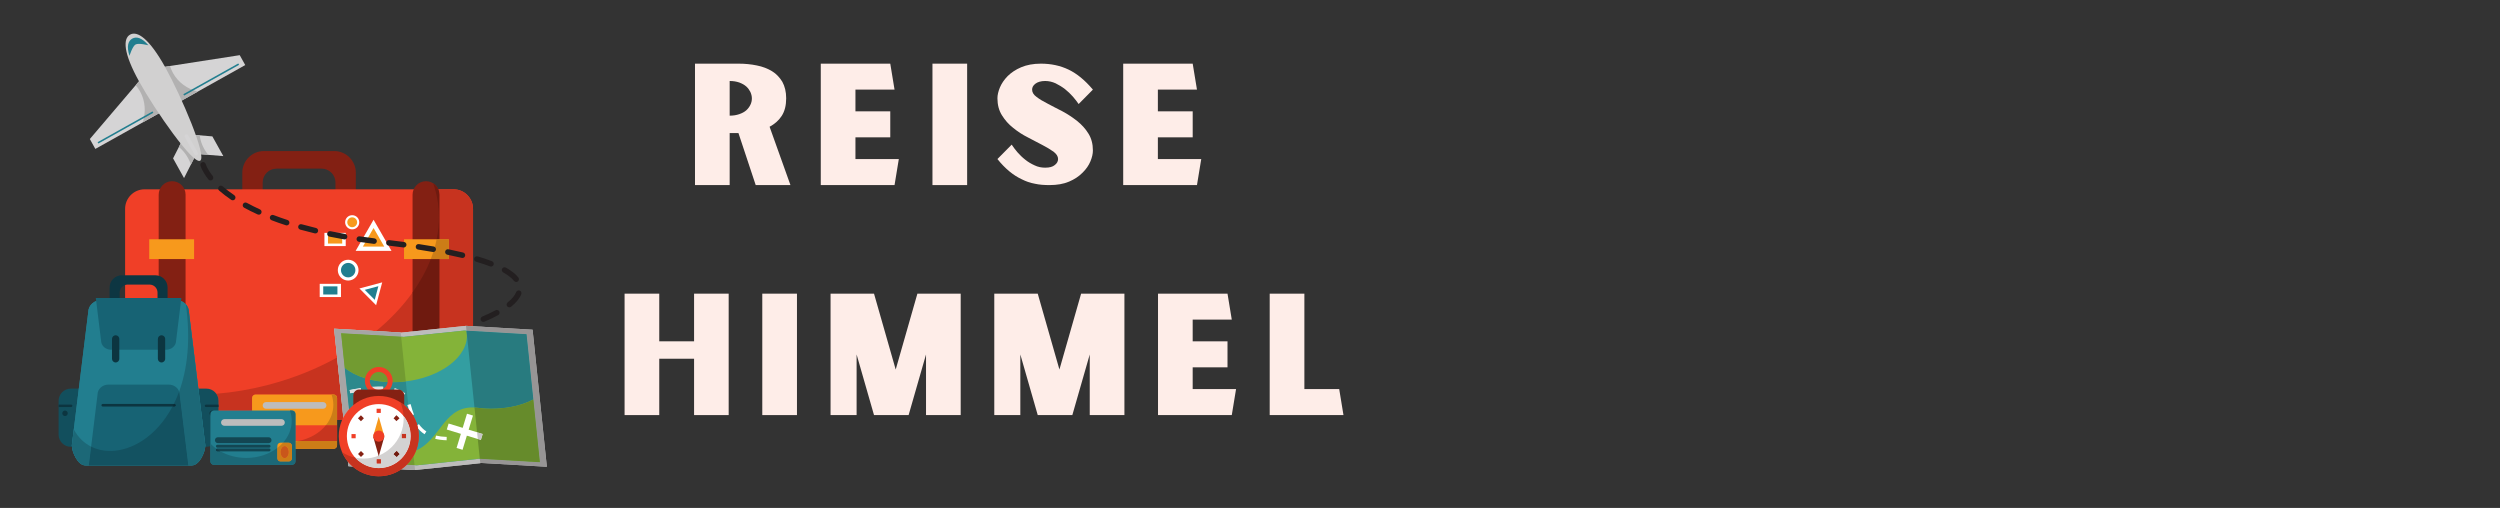 <svg xmlns="http://www.w3.org/2000/svg" xmlns:xlink="http://www.w3.org/1999/xlink" width="694" zoomAndPan="magnify" viewBox="0 0 520.5 105.75" height="141" preserveAspectRatio="xMidYMid meet" version="1.0"><rect x="0" y="0" width="520.5" height="105.75" fill="#333333" stroke="none"/><defs><g/><clipPath id="3d1cb9f746"><path d="M 69 67 L 113.906 67 L 113.906 98 L 69 98 Z M 69 67 " clip-rule="nonzero"/></clipPath><clipPath id="6d20d44a87"><path d="M 100 96 L 113.906 96 L 113.906 98 L 100 98 Z M 100 96 " clip-rule="nonzero"/></clipPath><clipPath id="abec2adfc5"><path d="M 97 67 L 113.906 67 L 113.906 98 L 97 98 Z M 97 67 " clip-rule="nonzero"/></clipPath><clipPath id="f62158a85f"><path d="M 12.148 80 L 20 80 L 20 94 L 12.148 94 Z M 12.148 80 " clip-rule="nonzero"/></clipPath><clipPath id="c30f2482be"><path d="M 12.148 84 L 16 84 L 16 85 L 12.148 85 Z M 12.148 84 " clip-rule="nonzero"/></clipPath><clipPath id="fd3a2734e5"><path d="M 12.148 85 L 15 85 L 15 87 L 12.148 87 Z M 12.148 85 " clip-rule="nonzero"/></clipPath><clipPath id="661117f506"><path d="M 70 82 L 88 82 L 88 99.168 L 70 99.168 Z M 70 82 " clip-rule="nonzero"/></clipPath><clipPath id="88d1c18f53"><path d="M 78 97 L 84 97 L 84 99.168 L 78 99.168 Z M 78 97 " clip-rule="nonzero"/></clipPath><clipPath id="2906446c4c"><path d="M 78 99 L 79 99 L 79 99.168 L 78 99.168 Z M 78 99 " clip-rule="nonzero"/></clipPath><clipPath id="5cb1ec7b2c"><path d="M 71 83 L 88 83 L 88 99.168 L 71 99.168 Z M 71 83 " clip-rule="nonzero"/></clipPath></defs><g fill="#feede8" fill-opacity="1"><g transform="translate(142.979, 38.534)"><g><path d="M 21.594 0 L 17.25 -12.141 C 18.281 -12.703 19.141 -13.422 19.766 -14.391 C 20.391 -15.359 20.703 -16.562 20.703 -18.078 C 20.703 -19.422 20.422 -20.562 19.906 -21.5 C 19.359 -22.391 18.672 -23.156 17.766 -23.703 C 16.875 -24.25 15.797 -24.672 14.594 -24.906 C 13.391 -25.156 12.109 -25.281 10.766 -25.281 L 1.719 -25.281 L 1.719 0 L 8.938 0 L 8.938 -10.828 L 10.766 -10.828 L 14.359 0 Z M 8.938 -14.453 L 8.938 -21.672 C 9.688 -21.672 10.344 -21.562 10.938 -21.359 C 11.516 -21.141 12 -20.875 12.391 -20.531 C 12.766 -20.188 13.047 -19.797 13.25 -19.391 C 13.453 -18.938 13.562 -18.484 13.562 -18.047 C 13.562 -17.562 13.453 -17.109 13.25 -16.703 C 13.047 -16.281 12.766 -15.906 12.391 -15.562 C 12 -15.219 11.516 -14.969 10.938 -14.766 C 10.344 -14.562 9.688 -14.453 8.938 -14.453 Z M 8.938 -14.453 "/></g></g></g><g fill="#feede8" fill-opacity="1"><g transform="translate(169.166, 38.534)"><g><path d="M 17.969 -5.422 L 8.938 -5.422 L 8.938 -9.938 L 16.188 -9.938 L 16.188 -15.359 L 8.938 -15.359 L 8.938 -19.875 L 17.078 -19.875 L 16.188 -25.281 L 1.719 -25.281 L 1.719 0 L 17.078 0 Z M 17.969 -5.422 "/></g></g></g><g fill="#feede8" fill-opacity="1"><g transform="translate(192.42, 38.534)"><g><path d="M 1.719 -25.281 L 1.719 0 L 8.938 0 L 8.938 -25.281 Z M 1.719 -25.281 "/></g></g></g><g fill="#feede8" fill-opacity="1"><g transform="translate(206.635, 38.534)"><g><path d="M 13.656 -5.422 C 13.656 -4.938 13.422 -4.516 12.969 -4.172 C 12.531 -3.797 11.875 -3.625 10.969 -3.625 C 10.219 -3.625 9.453 -3.766 8.766 -4.109 C 8.078 -4.422 7.422 -4.797 6.828 -5.281 C 6.203 -5.766 5.688 -6.281 5.203 -6.828 C 4.719 -7.391 4.312 -7.938 4 -8.422 L 1.031 -5.422 C 1.859 -4.375 2.688 -3.547 3.516 -2.859 C 4.344 -2.172 5.203 -1.625 6.109 -1.203 C 6.969 -0.766 7.859 -0.453 8.828 -0.281 C 9.797 -0.062 10.797 0 11.875 0 C 13.453 0 14.797 -0.234 15.938 -0.719 C 17.078 -1.203 18.016 -1.828 18.766 -2.594 C 19.5 -3.312 20.047 -4.109 20.391 -4.938 C 20.734 -5.766 20.906 -6.516 20.906 -7.203 C 20.906 -8.562 20.594 -9.734 19.969 -10.734 C 19.359 -11.734 18.562 -12.594 17.625 -13.344 C 16.656 -14.109 15.656 -14.766 14.562 -15.359 C 13.453 -15.906 12.453 -16.453 11.516 -16.938 C 10.562 -17.422 9.797 -17.875 9.172 -18.359 C 8.562 -18.797 8.25 -19.312 8.25 -19.875 C 8.25 -20.328 8.453 -20.734 8.938 -21.109 C 9.391 -21.453 10.078 -21.672 10.969 -21.672 C 11.734 -21.672 12.453 -21.5 13.141 -21.188 C 13.828 -20.844 14.484 -20.453 15.109 -19.969 C 15.703 -19.5 16.25 -18.969 16.734 -18.422 C 17.219 -17.875 17.594 -17.359 17.938 -16.875 L 20.906 -19.875 C 19.25 -21.844 17.562 -23.219 15.828 -24.047 C 14.109 -24.875 12.172 -25.281 10.078 -25.281 C 8.484 -25.281 7.109 -25.016 5.969 -24.531 C 4.828 -24.047 3.906 -23.422 3.172 -22.703 C 2.422 -21.938 1.891 -21.141 1.547 -20.328 C 1.203 -19.5 1.031 -18.734 1.031 -18.078 C 1.031 -16.703 1.344 -15.531 1.969 -14.531 C 2.594 -13.531 3.344 -12.656 4.312 -11.906 C 5.25 -11.141 6.25 -10.484 7.344 -9.938 C 8.453 -9.344 9.453 -8.828 10.391 -8.344 C 11.312 -7.859 12.109 -7.391 12.734 -6.938 C 13.344 -6.453 13.656 -5.969 13.656 -5.422 Z M 13.656 -5.422 "/></g></g></g><g fill="#feede8" fill-opacity="1"><g transform="translate(232.131, 38.534)"><g><path d="M 17.969 -5.422 L 8.938 -5.422 L 8.938 -9.938 L 16.188 -9.938 L 16.188 -15.359 L 8.938 -15.359 L 8.938 -19.875 L 17.078 -19.875 L 16.188 -25.281 L 1.719 -25.281 L 1.719 0 L 17.078 0 Z M 17.969 -5.422 "/></g></g></g><g fill="#feede8" fill-opacity="1"><g transform="translate(255.389, 38.534)"><g/></g></g><g fill="#feede8" fill-opacity="1"><g transform="translate(128.319, 86.421)"><g><path d="M 23.391 -25.281 L 16.188 -25.281 L 16.188 -15.359 L 8.938 -15.359 L 8.938 -25.281 L 1.719 -25.281 L 1.719 0 L 8.938 0 L 8.938 -11.734 L 16.188 -11.734 L 16.188 0 L 23.391 0 Z M 23.391 -25.281 "/></g></g></g><g fill="#feede8" fill-opacity="1"><g transform="translate(156.989, 86.421)"><g><path d="M 1.719 -25.281 L 1.719 0 L 8.938 0 L 8.938 -25.281 Z M 1.719 -25.281 "/></g></g></g><g fill="#feede8" fill-opacity="1"><g transform="translate(171.204, 86.421)"><g><path d="M 28.812 -25.281 L 19.797 -25.281 L 15.281 -9.484 L 10.766 -25.281 L 1.719 -25.281 L 1.719 0 L 7.141 0 L 7.141 -12.625 L 10.766 0 L 17.969 0 L 21.594 -12.625 L 21.594 0 L 28.812 0 Z M 28.812 -25.281 "/></g></g></g><g fill="#feede8" fill-opacity="1"><g transform="translate(205.291, 86.421)"><g><path d="M 28.812 -25.281 L 19.797 -25.281 L 15.281 -9.484 L 10.766 -25.281 L 1.719 -25.281 L 1.719 0 L 7.141 0 L 7.141 -12.625 L 10.766 0 L 17.969 0 L 21.594 -12.625 L 21.594 0 L 28.812 0 Z M 28.812 -25.281 "/></g></g></g><g fill="#feede8" fill-opacity="1"><g transform="translate(239.379, 86.421)"><g><path d="M 17.969 -5.422 L 8.938 -5.422 L 8.938 -9.938 L 16.188 -9.938 L 16.188 -15.359 L 8.938 -15.359 L 8.938 -19.875 L 17.078 -19.875 L 16.188 -25.281 L 1.719 -25.281 L 1.719 0 L 17.078 0 Z M 17.969 -5.422 "/></g></g></g><g fill="#feede8" fill-opacity="1"><g transform="translate(262.633, 86.421)"><g><path d="M 17.078 0 L 16.188 -5.422 L 8.938 -5.422 L 8.938 -25.281 L 1.719 -25.281 L 1.719 0 Z M 17.078 0 "/></g></g></g><path fill="#832013" d="M 69.844 43.035 C 69.844 44.633 68.555 45.93 66.961 45.93 L 57.57 45.93 C 55.977 45.93 54.688 44.633 54.688 43.035 L 54.688 38.004 C 54.688 36.406 55.977 35.109 57.57 35.109 L 66.961 35.109 C 68.555 35.109 69.844 36.406 69.844 38.004 Z M 69.586 31.449 L 54.945 31.449 C 52.465 31.449 50.449 33.469 50.449 35.961 L 50.449 43.805 C 50.449 46.297 52.465 48.316 54.945 48.316 L 69.586 48.316 C 72.066 48.316 74.082 46.297 74.082 43.805 L 74.082 35.961 C 74.082 33.469 72.066 31.449 69.586 31.449 " fill-opacity="1" fill-rule="nonzero"/><path fill="#f03f27" d="M 98.484 83.32 C 98.484 85.57 96.668 87.395 94.43 87.395 L 30.105 87.395 C 27.863 87.395 26.047 85.57 26.047 83.32 L 26.047 43.488 C 26.047 41.238 27.863 39.414 30.105 39.414 L 94.43 39.414 C 96.668 39.414 98.484 41.238 98.484 43.488 L 98.484 83.32 " fill-opacity="1" fill-rule="nonzero"/><path fill="#832013" d="M 38.637 86.27 C 38.637 87.82 37.383 89.082 35.836 89.082 C 34.289 89.082 33.035 87.82 33.035 86.27 L 33.035 40.539 C 33.035 38.984 34.289 37.727 35.836 37.727 C 37.383 37.727 38.637 38.984 38.637 40.539 L 38.637 86.27 " fill-opacity="1" fill-rule="nonzero"/><path fill="#832013" d="M 91.496 86.27 C 91.496 87.82 90.242 89.082 88.695 89.082 C 87.148 89.082 85.895 87.82 85.895 86.27 L 85.895 40.539 C 85.895 38.984 87.148 37.727 88.695 37.727 C 90.242 37.727 91.496 38.984 91.496 40.539 L 91.496 86.27 " fill-opacity="1" fill-rule="nonzero"/><path fill="#ffffff" d="M 71.98 51.234 L 67.547 51.234 L 67.547 48.484 L 71.98 48.484 L 71.98 51.234 " fill-opacity="1" fill-rule="nonzero"/><path fill="#f7991c" d="M 71.246 50.707 L 68.285 50.707 L 68.285 49.008 L 71.246 49.008 L 71.246 50.707 " fill-opacity="1" fill-rule="nonzero"/><path fill="#ffffff" d="M 70.992 61.844 L 66.562 61.844 L 66.562 59.094 L 70.992 59.094 L 70.992 61.844 " fill-opacity="1" fill-rule="nonzero"/><path fill="#227e8f" d="M 70.254 61.316 L 67.297 61.316 L 67.297 59.621 L 70.254 59.621 L 70.254 61.316 " fill-opacity="1" fill-rule="nonzero"/><path fill="#ffffff" d="M 74.648 56.246 C 74.648 57.441 73.684 58.41 72.488 58.41 C 71.297 58.41 70.332 57.441 70.332 56.246 C 70.332 55.047 71.297 54.078 72.488 54.078 C 73.684 54.078 74.648 55.047 74.648 56.246 " fill-opacity="1" fill-rule="nonzero"/><path fill="#227e8f" d="M 73.992 56.246 C 73.992 57.074 73.32 57.75 72.488 57.75 C 71.66 57.75 70.988 57.074 70.988 56.246 C 70.988 55.41 71.66 54.738 72.488 54.738 C 73.32 54.738 73.992 55.41 73.992 56.246 " fill-opacity="1" fill-rule="nonzero"/><path fill="#ffffff" d="M 74.801 46.277 C 74.801 47.094 74.145 47.754 73.328 47.754 C 72.516 47.754 71.855 47.094 71.855 46.277 C 71.855 45.461 72.516 44.801 73.328 44.801 C 74.145 44.801 74.801 45.461 74.801 46.277 " fill-opacity="1" fill-rule="nonzero"/><path fill="#f7991c" d="M 74.355 46.277 C 74.355 46.844 73.895 47.305 73.328 47.305 C 72.766 47.305 72.305 46.844 72.305 46.277 C 72.305 45.711 72.766 45.25 73.328 45.25 C 73.895 45.25 74.355 45.711 74.355 46.277 " fill-opacity="1" fill-rule="nonzero"/><path fill="#ffffff" d="M 74.047 52.23 L 77.777 45.75 L 81.508 52.23 Z M 74.047 52.23 " fill-opacity="1" fill-rule="nonzero"/><path fill="#f7991c" d="M 75.551 51.34 L 77.777 47.469 L 80.004 51.34 Z M 75.551 51.34 " fill-opacity="1" fill-rule="nonzero"/><path fill="#ffffff" d="M 74.832 60.062 L 79.578 58.785 L 78.305 63.547 Z M 74.832 60.062 " fill-opacity="1" fill-rule="nonzero"/><path fill="#227e8f" d="M 75.945 60.348 L 78.777 59.586 L 78.02 62.43 Z M 75.945 60.348 " fill-opacity="1" fill-rule="nonzero"/><path fill="#f7991c" d="M 40.41 53.938 L 31.074 53.938 L 31.074 49.816 L 40.41 49.816 L 40.41 53.938 " fill-opacity="1" fill-rule="nonzero"/><path fill="#f7991c" d="M 84.121 53.938 L 93.457 53.938 L 93.457 49.816 L 84.121 49.816 Z M 84.121 53.938 " fill-opacity="1" fill-rule="nonzero"/><path fill="#c7331f" d="M 71.246 87.395 L 70.176 87.395 L 70.176 82.852 C 70.176 82.461 69.859 82.148 69.473 82.148 L 53.176 82.148 C 52.789 82.148 52.477 82.461 52.477 82.852 L 52.477 85.477 L 45.508 85.477 L 45.508 83.461 C 45.508 82.906 45.332 82.395 45.035 81.98 C 48.539 81.691 52.133 81.094 55.75 80.152 C 60.996 78.793 65.855 76.832 70.184 74.434 L 71.484 86.906 C 71.402 87.066 71.32 87.227 71.246 87.395 " fill-opacity="1" fill-rule="nonzero"/><path fill="#c7331f" d="M 83.43 69.266 L 83.43 69.238 L 78.293 68.945 C 81.293 66.465 83.852 63.75 85.895 60.887 L 85.895 69.008 L 83.43 69.266 M 91.496 68.422 L 91.496 53.938 L 93.457 53.938 L 93.457 49.816 L 91.496 49.816 L 91.496 40.539 C 91.496 40.141 91.414 39.758 91.266 39.414 L 94.43 39.414 C 96.668 39.414 98.484 41.238 98.484 43.488 L 98.484 67.926 L 97.035 67.844 L 97.035 67.84 L 91.496 68.422 " fill-opacity="1" fill-rule="nonzero"/><path fill="#6f1a0f" d="M 85.895 69.008 L 85.895 60.887 C 87.488 58.645 88.766 56.316 89.688 53.938 L 91.496 53.938 L 91.496 68.422 L 85.895 69.008 M 91.496 49.816 L 90.91 49.816 C 91.59 46.516 91.559 43.176 90.719 39.914 C 90.562 39.316 90.383 38.734 90.18 38.16 C 90.652 38.457 91.035 38.895 91.262 39.414 L 91.266 39.414 C 91.414 39.758 91.496 40.141 91.496 40.539 L 91.496 49.816 " fill-opacity="1" fill-rule="nonzero"/><path fill="#cc7d17" d="M 93.457 53.938 L 89.688 53.938 C 90.215 52.578 90.625 51.199 90.91 49.816 L 93.457 49.816 L 93.457 53.938 " fill-opacity="1" fill-rule="nonzero"/><path fill="#bdbcbc" d="M 86.41 97.859 L 72.543 97.055 L 69.562 68.438 L 83.43 69.238 L 86.41 97.859 " fill-opacity="1" fill-rule="nonzero"/><path fill="#bdbcbc" d="M 86.402 97.859 L 100.016 96.434 L 97.035 67.84 L 83.422 69.27 L 86.402 97.859 " fill-opacity="1" fill-rule="nonzero"/><g clip-path="url(#3d1cb9f746)"><path fill="#bdbcbc" d="M 110.883 68.645 L 97.035 67.844 L 97.035 67.84 L 83.43 69.266 L 83.43 69.238 L 69.562 68.438 L 72.543 97.055 L 86.402 97.859 L 100.016 96.434 L 100.008 96.379 L 113.855 97.18 L 110.883 68.645 " fill-opacity="1" fill-rule="nonzero"/></g><path fill="#339ea1" d="M 109.629 69.574 L 96.688 68.824 L 96.688 68.82 L 83.973 70.152 L 83.969 70.129 L 71.012 69.379 L 73.797 96.121 L 86.746 96.871 L 86.746 96.875 L 99.469 95.539 L 99.465 95.492 L 112.406 96.238 L 109.629 69.574 " fill-opacity="1" fill-rule="nonzero"/><path fill="#84b339" d="M 86.746 96.875 L 99.469 95.539 L 99.465 95.492 L 112.406 96.238 L 111.043 83.152 C 106.039 85.805 99.941 84.957 99.941 84.957 C 92.145 83.715 92.137 91.785 86.082 94.027 C 79.266 96.727 76.004 95.176 73.672 94.918 L 73.797 96.121 L 86.746 96.871 L 86.746 96.875 " fill-opacity="1" fill-rule="nonzero"/><path fill="#84b339" d="M 96.688 68.82 L 83.973 70.152 L 83.969 70.129 L 71.012 69.379 L 71.762 76.578 C 74.477 78.797 79.062 79.984 84.109 79.453 C 91.824 78.645 97.676 74.125 97.18 69.359 C 97.16 69.188 97.133 69.016 97.098 68.848 L 96.688 68.824 L 96.688 68.82 " fill-opacity="1" fill-rule="nonzero"/><path fill="#ffffff" d="M 72.938 81.887 L 72.781 81.203 C 72.82 81.195 73.746 80.98 75.098 80.785 L 75.195 81.477 C 73.875 81.668 72.949 81.883 72.938 81.887 M 79.762 81.199 C 79.066 81.168 78.297 81.18 77.48 81.234 L 77.434 80.535 C 78.277 80.48 79.07 80.469 79.797 80.5 L 79.762 81.199 M 83.906 82.438 C 83.457 82.027 82.812 81.715 81.992 81.504 L 82.164 80.824 C 83.098 81.066 83.84 81.434 84.375 81.922 L 83.906 82.438 M 85.535 86.57 C 85.293 85.945 85.066 85.23 84.816 84.316 L 85.488 84.133 C 85.73 85.023 85.949 85.719 86.184 86.316 L 85.535 86.57 M 88.387 90.41 C 87.707 89.965 87.137 89.406 86.645 88.703 L 87.211 88.301 C 87.656 88.93 88.164 89.43 88.77 89.828 L 88.387 90.41 M 92.984 91.664 C 92.121 91.641 91.328 91.539 90.613 91.363 L 90.785 90.688 C 91.445 90.848 92.191 90.945 93.004 90.965 L 92.984 91.664 " fill-opacity="1" fill-rule="nonzero"/><path fill="#ffffff" d="M 100.508 90.355 L 97.578 89.461 L 98.473 86.52 L 97.227 86.137 L 96.332 89.078 L 93.402 88.18 L 93.02 89.43 L 95.953 90.328 L 95.059 93.27 L 96.305 93.648 L 97.199 90.707 L 100.129 91.605 L 100.508 90.355 " fill-opacity="1" fill-rule="nonzero"/><path fill="#a6a5a5" d="M 86.41 97.859 L 86.406 97.859 L 86.41 97.859 M 86.402 97.859 L 83.566 97.695 L 86.402 97.859 M 73.395 97.105 L 72.543 97.055 L 73.395 97.105 " fill-opacity="1" fill-rule="nonzero"/><path fill="#a6a5a5" d="M 86.406 97.859 L 86.402 97.859 L 83.566 97.695 C 83.973 97.414 84.352 97.098 84.703 96.754 L 86.305 96.848 L 86.41 97.859 L 86.406 97.859 M 73.395 97.105 L 72.543 97.055 L 72.445 96.133 C 72.734 96.48 73.051 96.809 73.395 97.105 M 71.484 86.906 L 69.562 68.438 L 83.43 69.238 L 83.52 70.102 L 71.012 69.379 L 71.762 76.578 L 72.66 85.211 C 72.203 85.723 71.805 86.289 71.484 86.906 " fill-opacity="1" fill-rule="nonzero"/><path fill="#2c898c" d="M 85.078 85.234 C 84.922 85.059 84.758 84.891 84.586 84.727 C 84.453 84.598 84.312 84.473 84.168 84.355 L 84.168 82.336 C 84.168 82.277 84.164 82.219 84.156 82.164 L 84.375 81.922 C 84.227 81.785 84.062 81.66 83.883 81.543 C 83.672 81.285 83.355 81.117 83 81.094 C 82.742 80.992 82.461 80.902 82.164 80.824 L 82.098 81.094 L 79.77 81.094 L 79.797 80.5 C 79.531 80.488 79.254 80.484 78.973 80.484 C 78.48 80.484 77.969 80.5 77.434 80.535 L 77.469 81.094 L 75.141 81.094 L 75.098 80.785 C 73.746 80.98 72.82 81.195 72.781 81.203 L 72.938 81.887 C 72.945 81.883 73.23 81.816 73.711 81.727 C 73.609 81.906 73.551 82.113 73.551 82.336 L 73.551 84.355 C 73.234 84.617 72.938 84.902 72.66 85.211 L 71.762 76.578 C 74.043 78.441 77.652 79.578 81.742 79.578 C 82.516 79.578 83.305 79.539 84.109 79.453 C 84.234 79.441 84.363 79.426 84.488 79.41 L 84.992 84.266 L 84.816 84.316 C 84.906 84.645 84.992 84.953 85.078 85.234 " fill-opacity="1" fill-rule="nonzero"/><path fill="#729b31" d="M 86.305 96.848 L 84.703 96.754 C 85.25 96.215 85.723 95.602 86.102 94.93 L 86.305 96.848 " fill-opacity="1" fill-rule="nonzero"/><path fill="#729b31" d="M 81.742 79.578 C 77.652 79.578 74.043 78.441 71.762 76.578 L 71.012 69.379 L 83.52 70.102 L 84.488 79.41 C 84.363 79.426 84.234 79.441 84.109 79.453 C 83.305 79.539 82.516 79.578 81.742 79.578 " fill-opacity="1" fill-rule="nonzero"/><path fill="#dedede" d="M 85.094 85.254 C 85.09 85.246 85.086 85.242 85.078 85.234 C 84.992 84.953 84.906 84.645 84.816 84.316 L 84.992 84.266 L 85.094 85.254 M 84.156 82.164 C 84.125 81.93 84.027 81.719 83.883 81.543 C 84.062 81.66 84.227 81.785 84.375 81.922 L 84.156 82.164 M 72.938 81.887 L 72.781 81.203 C 72.82 81.195 73.746 80.98 75.098 80.785 L 75.141 81.094 L 74.789 81.094 C 74.324 81.094 73.922 81.348 73.711 81.727 C 73.23 81.816 72.945 81.883 72.938 81.887 M 83 81.094 C 82.977 81.094 82.953 81.094 82.93 81.094 L 82.098 81.094 L 82.164 80.824 C 82.461 80.902 82.742 80.992 83 81.094 M 79.77 81.094 L 77.469 81.094 L 77.434 80.535 C 77.969 80.5 78.48 80.484 78.973 80.484 C 79.254 80.484 79.531 80.488 79.797 80.5 L 79.77 81.094 " fill-opacity="1" fill-rule="nonzero"/><g clip-path="url(#6d20d44a87)"><path fill="#c8c7c7" d="M 113.855 97.18 L 100.008 96.379 L 113.855 97.18 " fill-opacity="1" fill-rule="nonzero"/></g><g clip-path="url(#abec2adfc5)"><path fill="#979595" d="M 113.855 97.18 L 100.008 96.379 L 99.988 96.379 L 99.898 95.516 L 112.406 96.238 L 109.629 69.574 L 97.121 68.848 L 97.016 67.844 L 110.883 68.645 L 113.855 97.18 " fill-opacity="1" fill-rule="nonzero"/></g><path fill="#287b7f" d="M 112.406 96.238 L 111.043 83.152 C 107.992 84.77 104.535 85.086 102.301 85.086 C 100.871 85.086 99.941 84.957 99.941 84.957 C 99.535 84.891 99.152 84.852 98.785 84.836 L 97.199 69.582 C 97.191 69.508 97.188 69.434 97.18 69.359 C 97.172 69.297 97.164 69.23 97.156 69.168 L 97.121 68.848 L 109.629 69.574 L 112.406 96.238 " fill-opacity="1" fill-rule="nonzero"/><path fill="#668b2b" d="M 112.406 96.238 L 99.898 95.516 L 99.469 91.402 L 100.129 91.605 L 100.508 90.355 L 99.324 89.992 L 98.785 84.836 C 99.152 84.852 99.535 84.891 99.941 84.957 C 99.941 84.957 100.871 85.086 102.301 85.086 C 104.535 85.086 107.992 84.77 111.043 83.152 L 112.406 96.238 " fill-opacity="1" fill-rule="nonzero"/><path fill="#668b2b" d="M 97.199 69.582 L 97.156 69.168 C 97.164 69.23 97.172 69.297 97.18 69.359 C 97.188 69.434 97.191 69.508 97.199 69.582 " fill-opacity="1" fill-rule="nonzero"/><path fill="#c8c7c7" d="M 100.129 91.605 L 99.469 91.402 L 99.324 89.992 L 100.508 90.355 L 100.129 91.605 " fill-opacity="1" fill-rule="nonzero"/><path fill="#0d3642" d="M 24.91 62.617 L 24.91 60.918 C 24.91 59.996 25.652 59.25 26.57 59.25 L 31.137 59.25 C 32.055 59.25 32.797 59.996 32.797 60.918 L 32.797 62.617 L 34.887 62.617 C 34.887 62.578 34.891 62.539 34.891 62.496 L 34.891 59.859 C 34.891 58.453 33.754 57.312 32.348 57.312 L 25.359 57.312 C 23.957 57.312 22.816 58.453 22.816 59.859 L 22.816 62.496 C 22.816 62.539 22.82 62.578 22.824 62.617 L 24.91 62.617 " fill-opacity="1" fill-rule="nonzero"/><g clip-path="url(#f62158a85f)"><path fill="#124f5d" d="M 19.91 90.473 C 19.91 91.883 18.773 93.023 17.371 93.023 L 14.742 93.023 C 13.34 93.023 12.199 91.883 12.199 90.473 L 12.199 83.461 C 12.199 82.051 13.34 80.91 14.742 80.91 L 17.371 80.91 C 18.773 80.91 19.91 82.051 19.91 83.461 L 19.91 90.473 " fill-opacity="1" fill-rule="nonzero"/></g><g clip-path="url(#c30f2482be)"><path fill="#0c3540" d="M 14.816 84.238 L 12.199 84.238 L 12.199 84.746 L 14.816 84.746 C 14.957 84.746 15.07 84.633 15.07 84.492 C 15.07 84.352 14.957 84.238 14.816 84.238 " fill-opacity="1" fill-rule="nonzero"/></g><g clip-path="url(#fd3a2734e5)"><path fill="#0c3540" d="M 14.105 86.047 C 14.105 86.363 13.852 86.621 13.535 86.621 C 13.219 86.621 12.965 86.363 12.965 86.047 C 12.965 85.73 13.219 85.473 13.535 85.473 C 13.852 85.473 14.105 85.73 14.105 86.047 " fill-opacity="1" fill-rule="nonzero"/></g><path fill="#124f5d" d="M 37.797 90.473 C 37.797 91.883 38.934 93.023 40.34 93.023 L 42.965 93.023 C 44.371 93.023 45.508 91.883 45.508 90.473 L 45.508 83.461 C 45.508 82.051 44.371 80.91 42.965 80.91 L 40.34 80.91 C 38.934 80.91 37.797 82.051 37.797 83.461 L 37.797 90.473 " fill-opacity="1" fill-rule="nonzero"/><path fill="#0c3540" d="M 42.891 84.238 L 45.508 84.238 L 45.508 84.746 L 42.891 84.746 C 42.754 84.746 42.637 84.633 42.637 84.492 C 42.637 84.352 42.754 84.238 42.891 84.238 " fill-opacity="1" fill-rule="nonzero"/><path fill="#0c3540" d="M 43.602 86.047 C 43.602 86.363 43.859 86.621 44.172 86.621 C 44.488 86.621 44.746 86.363 44.746 86.047 C 44.746 85.73 44.488 85.473 44.172 85.473 C 43.859 85.473 43.602 85.73 43.602 86.047 " fill-opacity="1" fill-rule="nonzero"/><path fill="#227e8f" d="M 39.336 64.988 C 39.336 63.578 38.086 62.438 36.539 62.438 L 21.168 62.438 C 19.625 62.438 18.371 63.578 18.371 64.988 L 14.957 92.723 C 14.957 94.129 16.207 96.891 17.75 96.891 L 39.957 96.891 C 41.5 96.891 42.75 94.129 42.75 92.723 L 39.336 64.988 " fill-opacity="1" fill-rule="nonzero"/><path fill="#227e8f" d="M 39.336 64.988 C 39.336 63.578 38.086 62.438 36.539 62.438 L 21.168 62.438 C 19.625 62.438 18.371 63.578 18.371 64.988 L 14.957 92.723 C 14.957 94.129 16.207 96.891 17.75 96.891 L 39.957 96.891 C 41.5 96.891 42.75 94.129 42.75 92.723 L 39.336 64.988 " fill-opacity="1" fill-rule="nonzero"/><path fill="#176374" d="M 39.215 96.891 L 37.402 82.148 C 37.402 81 36.383 80.07 35.125 80.07 L 22.586 80.07 C 21.328 80.07 20.305 81 20.305 82.148 L 18.492 96.891 L 39.215 96.891 " fill-opacity="1" fill-rule="nonzero"/><path fill="#176374" d="M 19.949 62.043 L 21.043 70.914 C 21.043 71.965 21.973 72.816 23.125 72.816 L 34.586 72.816 C 35.734 72.816 36.668 71.965 36.668 70.914 L 37.758 62.043 L 19.949 62.043 " fill-opacity="1" fill-rule="nonzero"/><path fill="#0c3540" d="M 36.59 84.375 C 36.59 84.52 36.465 84.641 36.316 84.641 L 21.391 84.641 C 21.242 84.641 21.121 84.52 21.121 84.375 C 21.121 84.223 21.242 84.102 21.391 84.102 L 36.316 84.102 C 36.465 84.102 36.59 84.223 36.59 84.375 " fill-opacity="1" fill-rule="nonzero"/><path fill="#0c3540" d="M 24.84 74.703 C 24.84 75.125 24.5 75.465 24.082 75.465 C 23.66 75.465 23.316 75.125 23.316 74.703 L 23.316 70.566 C 23.316 70.141 23.66 69.801 24.082 69.801 C 24.5 69.801 24.84 70.141 24.84 70.566 L 24.84 74.703 " fill-opacity="1" fill-rule="nonzero"/><path fill="#0c3540" d="M 34.391 74.703 C 34.391 75.125 34.047 75.465 33.629 75.465 C 33.207 75.465 32.867 75.125 32.867 74.703 L 32.867 70.566 C 32.867 70.141 33.207 69.801 33.629 69.801 C 34.047 69.801 34.391 70.141 34.391 70.566 L 34.391 74.703 " fill-opacity="1" fill-rule="nonzero"/><path fill="#c7331f" d="M 39.336 64.98 L 39.336 64.98 M 39.336 64.973 L 39.336 64.973 M 39.336 64.965 L 39.336 64.965 M 39.336 64.945 L 39.336 64.945 M 38.777 63.457 C 38.75 63.426 38.723 63.395 38.695 63.363 C 38.723 63.395 38.75 63.426 38.777 63.457 " fill-opacity="1" fill-rule="nonzero"/><path fill="#1c6877" d="M 39.957 96.891 L 39.215 96.891 L 37.402 82.148 C 37.402 81.93 37.363 81.719 37.297 81.52 C 39.016 76.816 39.73 70.766 38.695 63.363 C 38.723 63.395 38.75 63.426 38.777 63.457 C 39.117 63.875 39.324 64.387 39.336 64.945 C 39.336 64.945 39.336 64.949 39.336 64.953 C 39.336 64.957 39.336 64.961 39.336 64.965 C 39.336 64.969 39.336 64.973 39.336 64.973 C 39.336 64.977 39.336 64.977 39.336 64.98 C 39.336 64.984 39.336 64.984 39.336 64.988 L 42.75 92.723 C 42.75 92.816 42.742 92.918 42.734 93.023 C 42.582 94.488 41.395 96.891 39.957 96.891 M 18.492 96.891 L 17.75 96.891 C 16.207 96.891 14.957 94.129 14.957 92.723 L 15.367 89.41 C 16.25 91.055 17.5 92.25 18.973 92.988 L 18.492 96.891 " fill-opacity="1" fill-rule="nonzero"/><path fill="#135261" d="M 39.215 96.891 L 18.492 96.891 L 18.973 92.988 C 20.172 93.59 21.516 93.891 22.93 93.891 C 27.441 93.891 32.633 90.816 35.91 84.641 L 36.316 84.641 C 36.465 84.641 36.59 84.52 36.59 84.375 C 36.59 84.223 36.465 84.102 36.316 84.102 L 36.188 84.102 C 36.59 83.293 36.961 82.43 37.297 81.52 C 37.363 81.719 37.402 81.93 37.402 82.148 L 39.215 96.891 " fill-opacity="1" fill-rule="nonzero"/><path fill="#0b2d38" d="M 36.316 84.641 L 35.91 84.641 C 36.004 84.465 36.098 84.285 36.188 84.102 L 36.316 84.102 C 36.465 84.102 36.59 84.223 36.59 84.375 C 36.59 84.52 36.465 84.641 36.316 84.641 " fill-opacity="1" fill-rule="nonzero"/><path fill="#f7991c" d="M 53.176 93.441 C 52.789 93.441 52.477 93.125 52.477 92.738 L 52.477 82.852 C 52.477 82.461 52.789 82.148 53.176 82.148 L 69.473 82.148 C 69.859 82.148 70.176 82.461 70.176 82.852 L 70.176 92.738 C 70.176 93.125 69.859 93.441 69.473 93.441 L 53.176 93.441 " fill-opacity="1" fill-rule="nonzero"/><path fill="#f04127" d="M 52.477 91.816 L 70.176 91.816 L 70.176 88.543 L 52.477 88.543 Z M 52.477 91.816 " fill-opacity="1" fill-rule="nonzero"/><path fill="#bdbcbc" d="M 67.961 84.406 C 67.961 84.789 67.652 85.102 67.27 85.102 L 55.379 85.102 C 54.996 85.102 54.688 84.789 54.688 84.406 C 54.688 84.023 54.996 83.715 55.379 83.715 L 67.27 83.715 C 67.652 83.715 67.961 84.023 67.961 84.406 " fill-opacity="1" fill-rule="nonzero"/><path fill="#cc7d17" d="M 69.473 93.441 L 61.512 93.441 L 61.512 91.906 C 61.695 91.879 61.879 91.852 62.059 91.816 L 70.176 91.816 L 70.176 92.738 C 70.176 93.125 69.859 93.441 69.473 93.441 M 70.176 88.543 L 67.84 88.543 C 68.828 87.324 69.398 85.863 69.398 84.297 C 69.398 83.551 69.27 82.832 69.023 82.148 L 69.473 82.148 C 69.859 82.148 70.176 82.461 70.176 82.852 L 70.176 88.543 " fill-opacity="1" fill-rule="nonzero"/><path fill="#c7351f" d="M 70.176 91.816 L 62.059 91.816 C 64.465 91.367 66.523 90.172 67.84 88.543 L 70.176 88.543 L 70.176 91.816 " fill-opacity="1" fill-rule="nonzero"/><path fill="#227e8f" d="M 44.512 96.77 C 44.125 96.77 43.809 96.457 43.809 96.066 L 43.809 86.184 C 43.809 85.793 44.125 85.477 44.512 85.477 L 60.805 85.477 C 61.195 85.477 61.512 85.793 61.512 86.184 L 61.512 96.066 C 61.512 96.457 61.195 96.77 60.805 96.77 L 44.512 96.77 " fill-opacity="1" fill-rule="nonzero"/><path fill="#bdbcbc" d="M 59.297 87.961 C 59.297 88.34 58.988 88.652 58.605 88.652 L 46.715 88.652 C 46.332 88.652 46.023 88.34 46.023 87.961 C 46.023 87.574 46.332 87.266 46.715 87.266 L 58.605 87.266 C 58.988 87.266 59.297 87.574 59.297 87.961 " fill-opacity="1" fill-rule="nonzero"/><path fill="#134652" d="M 56.531 91.648 C 56.531 91.988 56.258 92.266 55.918 92.266 L 45.363 92.266 C 45.027 92.266 44.75 91.988 44.75 91.648 C 44.75 91.309 45.027 91.035 45.363 91.035 L 55.918 91.035 C 56.258 91.035 56.531 91.309 56.531 91.648 " fill-opacity="1" fill-rule="nonzero"/><path fill="#f7991c" d="M 60.785 95.422 C 60.785 95.789 60.488 96.082 60.125 96.082 L 58.398 96.082 C 58.035 96.082 57.742 95.789 57.742 95.422 L 57.742 92.828 C 57.742 92.465 58.035 92.168 58.398 92.168 L 60.125 92.168 C 60.488 92.168 60.785 92.465 60.785 92.828 L 60.785 95.422 " fill-opacity="1" fill-rule="nonzero"/><path fill="#f46a22" d="M 60.105 94.125 C 60.105 94.816 59.727 95.375 59.262 95.375 C 58.797 95.375 58.418 94.816 58.418 94.125 C 58.418 93.438 58.797 92.879 59.262 92.879 C 59.727 92.879 60.105 93.438 60.105 94.125 " fill-opacity="1" fill-rule="nonzero"/><path fill="#134652" d="M 56.324 92.898 C 56.324 93.066 56.188 93.203 56.02 93.203 L 45.262 93.203 C 45.094 93.203 44.957 93.066 44.957 92.898 C 44.957 92.727 45.094 92.594 45.262 92.594 L 56.02 92.594 C 56.188 92.594 56.324 92.727 56.324 92.898 " fill-opacity="1" fill-rule="nonzero"/><path fill="#134652" d="M 56.324 93.676 C 56.324 93.844 56.188 93.98 56.02 93.98 L 45.262 93.98 C 45.094 93.98 44.957 93.844 44.957 93.676 C 44.957 93.508 45.094 93.371 45.262 93.371 L 56.02 93.371 C 56.188 93.371 56.324 93.508 56.324 93.676 " fill-opacity="1" fill-rule="nonzero"/><path fill="#1c6877" d="M 60.805 96.77 L 44.512 96.77 C 44.125 96.77 43.809 96.457 43.809 96.066 L 43.809 92.355 C 44.184 92.75 44.605 93.113 45.066 93.441 C 45 93.496 44.957 93.582 44.957 93.676 C 44.957 93.844 45.094 93.98 45.262 93.98 L 45.918 93.98 C 47.441 94.836 49.285 95.34 51.277 95.34 C 53.777 95.34 56.051 94.551 57.742 93.258 L 57.742 95.422 C 57.742 95.789 58.035 96.082 58.398 96.082 L 60.125 96.082 C 60.488 96.082 60.785 95.789 60.785 95.422 L 60.785 92.828 C 60.785 92.465 60.488 92.168 60.125 92.168 L 58.922 92.168 C 60.062 90.895 60.734 89.324 60.734 87.625 C 60.734 86.879 60.602 86.16 60.359 85.477 L 60.805 85.477 C 61.195 85.477 61.512 85.793 61.512 86.184 L 61.512 96.066 C 61.512 96.457 61.195 96.77 60.805 96.77 " fill-opacity="1" fill-rule="nonzero"/><path fill="#cc7d17" d="M 60.125 96.082 L 58.398 96.082 C 58.035 96.082 57.742 95.789 57.742 95.422 L 57.742 93.258 C 58.176 92.926 58.57 92.562 58.922 92.168 L 60.125 92.168 C 60.488 92.168 60.785 92.465 60.785 92.828 L 60.785 95.422 C 60.785 95.789 60.488 96.082 60.125 96.082 M 59.262 92.879 C 58.797 92.879 58.418 93.438 58.418 94.125 C 58.418 94.816 58.797 95.375 59.262 95.375 C 59.727 95.375 60.105 94.816 60.105 94.125 C 60.105 93.438 59.727 92.879 59.262 92.879 " fill-opacity="1" fill-rule="nonzero"/><path fill="#c9571b" d="M 59.262 95.375 C 58.797 95.375 58.418 94.816 58.418 94.125 C 58.418 93.438 58.797 92.879 59.262 92.879 C 59.727 92.879 60.105 93.438 60.105 94.125 C 60.105 94.816 59.727 95.375 59.262 95.375 " fill-opacity="1" fill-rule="nonzero"/><path fill="#103b46" d="M 45.918 93.98 L 45.262 93.98 C 45.094 93.98 44.957 93.844 44.957 93.676 C 44.957 93.582 45 93.496 45.066 93.441 C 45.336 93.633 45.621 93.812 45.918 93.98 " fill-opacity="1" fill-rule="nonzero"/><path fill="#f03f27" d="M 78.859 81.172 C 77.828 81.172 76.996 80.336 76.996 79.305 C 76.996 78.27 77.828 77.434 78.859 77.434 C 79.887 77.434 80.723 78.27 80.723 79.305 C 80.723 80.336 79.887 81.172 78.859 81.172 Z M 78.859 76.398 C 77.262 76.398 75.965 77.699 75.965 79.305 C 75.965 80.906 77.262 82.207 78.859 82.207 C 80.457 82.207 81.754 80.906 81.754 79.305 C 81.754 77.699 80.457 76.398 78.859 76.398 " fill-opacity="1" fill-rule="nonzero"/><path fill="#852113" d="M 84.168 86.031 C 84.168 86.719 83.613 87.273 82.93 87.273 L 74.789 87.273 C 74.105 87.273 73.551 86.719 73.551 86.031 L 73.551 82.336 C 73.551 81.648 74.105 81.094 74.789 81.094 L 82.93 81.094 C 83.613 81.094 84.168 81.648 84.168 82.336 L 84.168 86.031 " fill-opacity="1" fill-rule="nonzero"/><g clip-path="url(#661117f506)"><path fill="#f03f27" d="M 87.191 90.797 C 87.191 95.414 83.461 99.156 78.859 99.156 C 74.258 99.156 70.527 95.414 70.527 90.797 C 70.527 86.18 74.258 82.438 78.859 82.438 C 83.461 82.438 87.191 86.18 87.191 90.797 " fill-opacity="1" fill-rule="nonzero"/></g><path fill="#ffffff" d="M 85.5 90.797 C 85.5 94.477 82.527 97.461 78.859 97.461 C 75.191 97.461 72.219 94.477 72.219 90.797 C 72.219 87.117 75.191 84.133 78.859 84.133 C 82.527 84.133 85.5 87.117 85.5 90.797 " fill-opacity="1" fill-rule="nonzero"/><path fill="#f03f27" d="M 73.18 91.246 L 74.051 91.242 L 74.051 90.367 L 73.18 90.367 L 73.18 91.246 " fill-opacity="1" fill-rule="nonzero"/><path fill="#852113" d="M 82.277 94.188 L 81.949 94.555 L 82.605 95.137 L 82.879 94.824 L 83.184 94.547 L 82.602 93.895 L 82.277 94.188 " fill-opacity="1" fill-rule="nonzero"/><path fill="#f03f27" d="M 84.539 90.34 L 83.664 90.34 L 83.664 91.234 L 84.539 91.234 L 84.539 90.34 " fill-opacity="1" fill-rule="nonzero"/><path fill="#f03f27" d="M 78.426 95.621 L 78.426 96.496 L 79.301 96.496 L 79.301 95.621 L 78.426 95.621 " fill-opacity="1" fill-rule="nonzero"/><path fill="#852113" d="M 82.52 87.684 L 83.176 87.102 L 82.883 86.773 L 82.523 86.445 L 81.938 87.098 L 82.246 87.375 L 82.52 87.684 " fill-opacity="1" fill-rule="nonzero"/><path fill="#f03f27" d="M 79.285 85.098 L 78.406 85.098 L 78.41 85.977 L 79.285 85.977 L 79.285 85.098 " fill-opacity="1" fill-rule="nonzero"/><path fill="#852113" d="M 75.762 87.082 L 75.145 86.465 L 74.527 87.086 L 75.145 87.703 L 75.762 87.082 " fill-opacity="1" fill-rule="nonzero"/><path fill="#852113" d="M 74.539 94.52 L 75.156 95.141 L 75.773 94.52 L 75.156 93.902 L 74.539 94.52 " fill-opacity="1" fill-rule="nonzero"/><g clip-path="url(#88d1c18f53)"><path fill="#d3d2d2" d="M 78.859 99.156 C 78.855 99.156 78.852 99.156 78.848 99.156 C 78.852 99.156 78.855 99.156 78.859 99.156 C 80.605 99.156 82.227 98.617 83.566 97.695 C 82.227 98.617 80.605 99.156 78.859 99.156 " fill-opacity="1" fill-rule="nonzero"/></g><g clip-path="url(#2906446c4c)"><path fill="#d3d2d2" d="M 78.844 99.156 C 78.84 99.156 78.84 99.156 78.836 99.156 C 78.836 99.156 78.84 99.156 78.844 99.156 M 78.832 99.156 C 78.828 99.156 78.824 99.156 78.82 99.156 C 78.824 99.156 78.828 99.156 78.832 99.156 M 78.816 99.156 C 78.816 99.156 78.812 99.156 78.809 99.156 C 78.812 99.156 78.816 99.156 78.816 99.156 M 78.805 99.156 C 78.801 99.156 78.797 99.156 78.793 99.156 C 78.797 99.156 78.801 99.156 78.805 99.156 M 78.793 99.156 C 78.789 99.156 78.781 99.156 78.777 99.156 C 78.781 99.156 78.785 99.156 78.793 99.156 M 78.777 99.156 C 78.773 99.156 78.77 99.156 78.766 99.156 C 78.77 99.156 78.773 99.156 78.777 99.156 M 78.762 99.156 C 78.762 99.156 78.758 99.156 78.754 99.156 C 78.758 99.156 78.762 99.156 78.762 99.156 M 78.75 99.156 C 78.746 99.156 78.742 99.156 78.738 99.156 C 78.742 99.156 78.746 99.156 78.75 99.156 M 78.734 99.156 C 78.734 99.156 78.73 99.156 78.727 99.156 C 78.73 99.156 78.734 99.156 78.734 99.156 M 78.723 99.156 C 78.719 99.156 78.719 99.156 78.715 99.156 C 78.719 99.156 78.719 99.156 78.723 99.156 M 78.711 99.156 C 78.707 99.156 78.703 99.156 78.699 99.156 C 78.703 99.156 78.707 99.156 78.711 99.156 M 78.695 99.156 C 78.691 99.152 78.691 99.152 78.688 99.152 C 78.691 99.152 78.691 99.152 78.695 99.156 M 78.684 99.152 C 78.68 99.152 78.676 99.152 78.676 99.152 C 78.676 99.152 78.68 99.152 78.684 99.152 M 78.672 99.152 C 78.668 99.152 78.664 99.152 78.66 99.152 C 78.664 99.152 78.668 99.152 78.672 99.152 M 78.656 99.152 C 78.652 99.152 78.652 99.152 78.648 99.152 C 78.648 99.152 78.652 99.152 78.656 99.152 M 78.645 99.152 C 78.641 99.152 78.637 99.152 78.633 99.152 C 78.637 99.152 78.641 99.152 78.645 99.152 M 78.629 99.152 C 78.625 99.152 78.621 99.152 78.617 99.152 C 78.621 99.152 78.625 99.152 78.629 99.152 M 78.617 99.152 C 78.613 99.152 78.609 99.152 78.605 99.152 C 78.609 99.152 78.613 99.152 78.617 99.152 M 78.602 99.152 C 78.598 99.152 78.598 99.152 78.594 99.152 C 78.598 99.152 78.598 99.152 78.602 99.152 M 78.59 99.152 C 78.586 99.152 78.582 99.152 78.578 99.152 C 78.582 99.152 78.586 99.152 78.59 99.152 M 78.574 99.152 C 78.57 99.152 78.57 99.152 78.566 99.152 C 78.57 99.152 78.57 99.152 78.574 99.152 M 78.562 99.148 C 78.559 99.148 78.555 99.148 78.551 99.148 C 78.555 99.148 78.559 99.148 78.562 99.148 M 78.547 99.148 C 78.547 99.148 78.543 99.148 78.539 99.148 C 78.543 99.148 78.543 99.148 78.547 99.148 M 78.535 99.148 C 78.531 99.148 78.527 99.148 78.527 99.148 C 78.531 99.148 78.531 99.148 78.535 99.148 M 78.523 99.148 C 78.52 99.148 78.516 99.148 78.512 99.148 C 78.516 99.148 78.52 99.148 78.523 99.148 M 78.508 99.148 C 78.504 99.148 78.504 99.148 78.5 99.148 C 78.504 99.148 78.504 99.148 78.508 99.148 M 78.496 99.148 C 78.492 99.148 78.488 99.148 78.488 99.148 C 78.488 99.148 78.492 99.148 78.496 99.148 M 78.484 99.148 C 78.48 99.148 78.477 99.148 78.473 99.148 C 78.477 99.148 78.48 99.148 78.484 99.148 M 78.469 99.148 C 78.465 99.148 78.461 99.148 78.461 99.148 C 78.461 99.148 78.465 99.148 78.469 99.148 M 78.453 99.145 C 78.453 99.145 78.449 99.145 78.449 99.145 C 78.449 99.145 78.453 99.145 78.453 99.145 M 78.441 99.145 C 78.438 99.145 78.438 99.145 78.434 99.145 C 78.438 99.145 78.438 99.145 78.441 99.145 M 78.426 99.145 C 78.426 99.145 78.422 99.145 78.422 99.145 C 78.422 99.145 78.426 99.145 78.426 99.145 M 78.414 99.145 C 78.414 99.145 78.41 99.145 78.41 99.145 C 78.41 99.145 78.414 99.145 78.414 99.145 M 78.398 99.145 C 78.398 99.145 78.395 99.145 78.395 99.141 C 78.395 99.145 78.398 99.145 78.398 99.145 M 78.387 99.141 C 78.387 99.141 78.383 99.141 78.379 99.141 C 78.383 99.141 78.387 99.141 78.387 99.141 M 78.375 99.141 C 78.371 99.141 78.371 99.141 78.371 99.141 C 78.371 99.141 78.371 99.141 78.375 99.141 M 78.359 99.141 C 78.355 99.141 78.355 99.141 78.355 99.141 C 78.355 99.141 78.355 99.141 78.359 99.141 M 78.348 99.141 C 78.344 99.141 78.344 99.141 78.34 99.141 C 78.344 99.141 78.344 99.141 78.348 99.141 M 78.336 99.141 C 78.332 99.141 78.332 99.141 78.332 99.141 C 78.332 99.141 78.332 99.141 78.336 99.141 M 78.316 99.141 C 78.316 99.141 78.316 99.137 78.312 99.137 C 78.316 99.137 78.316 99.141 78.316 99.141 M 78.305 99.137 L 78.305 99.137 M 78.297 99.137 C 78.297 99.137 78.293 99.137 78.293 99.137 C 78.293 99.137 78.293 99.137 78.297 99.137 M 78.277 99.137 C 78.277 99.137 78.273 99.137 78.273 99.137 C 78.277 99.137 78.277 99.137 78.277 99.137 M 78.266 99.137 C 78.266 99.137 78.266 99.137 78.266 99.133 C 78.266 99.133 78.266 99.137 78.266 99.137 M 78.238 99.133 C 78.238 99.133 78.238 99.133 78.234 99.133 C 78.238 99.133 78.238 99.133 78.238 99.133 M 78.227 99.133 L 78.227 99.133 " fill-opacity="1" fill-rule="nonzero"/></g><path fill="#2a8286" d="M 87.191 90.797 C 87.191 90.793 87.191 90.789 87.191 90.785 C 87.191 90.789 87.191 90.793 87.191 90.797 M 87.191 90.781 C 87.191 90.777 87.191 90.773 87.191 90.77 C 87.191 90.773 87.191 90.777 87.191 90.781 M 87.191 90.77 C 87.191 90.766 87.191 90.762 87.191 90.758 C 87.191 90.762 87.191 90.766 87.191 90.77 M 87.191 90.754 C 87.191 90.75 87.191 90.746 87.191 90.742 C 87.191 90.746 87.191 90.75 87.191 90.754 M 87.191 90.742 C 87.191 90.738 87.191 90.734 87.191 90.73 C 87.191 90.734 87.191 90.738 87.191 90.742 M 87.191 90.73 C 87.191 90.727 87.191 90.719 87.191 90.719 C 87.191 90.719 87.191 90.727 87.191 90.73 M 87.191 90.715 C 87.191 90.711 87.191 90.707 87.191 90.703 C 87.191 90.707 87.191 90.711 87.191 90.715 M 87.191 90.703 C 87.191 90.699 87.191 90.695 87.191 90.691 C 87.191 90.695 87.191 90.699 87.191 90.703 M 87.191 90.688 C 87.191 90.684 87.191 90.68 87.191 90.676 C 87.191 90.68 87.191 90.684 87.191 90.688 M 87.191 90.672 C 87.191 90.668 87.191 90.668 87.191 90.664 C 87.191 90.668 87.191 90.668 87.191 90.672 M 87.188 90.66 C 87.188 90.656 87.188 90.652 87.188 90.648 C 87.188 90.652 87.188 90.656 87.188 90.66 M 87.188 90.645 C 87.188 90.645 87.188 90.641 87.188 90.637 C 87.188 90.641 87.188 90.645 87.188 90.645 M 87.188 90.633 C 87.188 90.629 87.188 90.629 87.188 90.621 C 87.188 90.625 87.188 90.629 87.188 90.633 M 87.188 90.617 C 87.188 90.617 87.188 90.613 87.188 90.609 C 87.188 90.613 87.188 90.617 87.188 90.617 M 87.188 90.605 C 87.188 90.602 87.188 90.602 87.188 90.598 C 87.188 90.602 87.188 90.602 87.188 90.605 M 87.188 90.59 C 87.188 90.59 87.188 90.586 87.188 90.586 C 87.188 90.586 87.188 90.59 87.188 90.59 M 87.188 90.574 C 87.188 90.574 87.188 90.574 87.188 90.57 C 87.188 90.574 87.188 90.574 87.188 90.574 M 87.188 90.562 C 87.188 90.562 87.188 90.562 87.188 90.559 C 87.188 90.562 87.188 90.562 87.188 90.562 M 87.188 90.547 C 87.188 90.547 87.188 90.547 87.188 90.543 C 87.188 90.547 87.188 90.547 87.188 90.547 M 87.184 90.523 C 87.184 90.52 87.184 90.52 87.184 90.52 C 87.184 90.52 87.184 90.52 87.184 90.523 " fill-opacity="1" fill-rule="nonzero"/><path fill="#257175" d="M 84.586 84.727 C 84.453 84.598 84.312 84.473 84.168 84.355 C 84.312 84.473 84.453 84.598 84.586 84.727 " fill-opacity="1" fill-rule="nonzero"/><path fill="#711b0f" d="M 84.168 84.355 C 83.906 84.137 83.629 83.934 83.34 83.75 C 83.629 83.934 83.906 84.137 84.168 84.355 " fill-opacity="1" fill-rule="nonzero"/><g clip-path="url(#5cb1ec7b2c)"><path fill="#c7331f" d="M 78.859 99.156 C 78.855 99.156 78.852 99.156 78.848 99.156 C 78.848 99.156 78.844 99.156 78.844 99.156 C 78.84 99.156 78.836 99.156 78.836 99.156 C 78.832 99.156 78.832 99.156 78.832 99.156 C 78.828 99.156 78.824 99.156 78.82 99.156 C 78.82 99.156 78.816 99.156 78.816 99.156 C 78.816 99.156 78.812 99.156 78.809 99.156 C 78.805 99.156 78.805 99.156 78.805 99.156 C 78.801 99.156 78.797 99.156 78.793 99.156 C 78.785 99.156 78.781 99.156 78.777 99.156 C 78.773 99.156 78.77 99.156 78.766 99.156 C 78.766 99.156 78.766 99.156 78.762 99.156 C 78.762 99.156 78.758 99.156 78.754 99.156 C 78.754 99.156 78.75 99.156 78.75 99.156 C 78.746 99.156 78.742 99.156 78.738 99.156 C 78.738 99.156 78.738 99.156 78.734 99.156 C 78.734 99.156 78.73 99.156 78.727 99.156 C 78.727 99.156 78.727 99.156 78.723 99.156 C 78.719 99.156 78.719 99.156 78.715 99.156 C 78.711 99.156 78.711 99.156 78.711 99.156 C 78.707 99.156 78.703 99.156 78.699 99.156 C 78.699 99.156 78.695 99.156 78.695 99.156 C 78.691 99.152 78.691 99.152 78.688 99.152 C 78.684 99.152 78.684 99.152 78.684 99.152 C 78.68 99.152 78.676 99.152 78.676 99.152 C 78.672 99.152 78.672 99.152 78.672 99.152 C 78.668 99.152 78.664 99.152 78.66 99.152 C 78.656 99.152 78.656 99.152 78.656 99.152 C 78.652 99.152 78.648 99.152 78.648 99.152 C 78.645 99.152 78.645 99.152 78.645 99.152 C 78.641 99.152 78.637 99.152 78.633 99.152 C 78.633 99.152 78.633 99.152 78.629 99.152 C 78.625 99.152 78.621 99.152 78.617 99.152 C 78.613 99.152 78.609 99.152 78.605 99.152 C 78.605 99.152 78.605 99.152 78.602 99.152 C 78.598 99.152 78.598 99.152 78.594 99.152 C 78.594 99.152 78.59 99.152 78.59 99.152 C 78.586 99.152 78.582 99.152 78.578 99.152 C 78.578 99.152 78.578 99.152 78.574 99.152 C 78.57 99.152 78.57 99.152 78.566 99.152 C 78.566 99.148 78.562 99.148 78.562 99.148 C 78.559 99.148 78.555 99.148 78.551 99.148 C 78.551 99.148 78.551 99.148 78.547 99.148 C 78.543 99.148 78.543 99.148 78.539 99.148 C 78.539 99.148 78.535 99.148 78.535 99.148 C 78.531 99.148 78.531 99.148 78.527 99.148 C 78.527 99.148 78.523 99.148 78.523 99.148 C 78.52 99.148 78.516 99.148 78.512 99.148 C 78.512 99.148 78.508 99.148 78.508 99.148 C 78.504 99.148 78.504 99.148 78.5 99.148 C 78.496 99.148 78.496 99.148 78.496 99.148 C 78.492 99.148 78.488 99.148 78.488 99.148 C 78.488 99.148 78.484 99.148 78.484 99.148 C 78.48 99.148 78.477 99.148 78.473 99.148 C 78.469 99.148 78.469 99.148 78.469 99.148 C 78.465 99.148 78.461 99.148 78.461 99.148 C 78.457 99.148 78.457 99.148 78.453 99.145 C 78.453 99.145 78.449 99.145 78.449 99.145 C 78.445 99.145 78.445 99.145 78.441 99.145 C 78.438 99.145 78.438 99.145 78.434 99.145 C 78.43 99.145 78.43 99.145 78.426 99.145 C 78.426 99.145 78.422 99.145 78.422 99.145 C 78.418 99.145 78.418 99.145 78.414 99.145 C 78.414 99.145 78.41 99.145 78.41 99.145 C 78.406 99.145 78.402 99.145 78.398 99.145 C 78.398 99.145 78.395 99.145 78.395 99.141 C 78.391 99.141 78.387 99.141 78.387 99.141 C 78.387 99.141 78.383 99.141 78.379 99.141 C 78.379 99.141 78.379 99.141 78.375 99.141 C 78.371 99.141 78.371 99.141 78.371 99.141 C 78.367 99.141 78.363 99.141 78.359 99.141 C 78.355 99.141 78.355 99.141 78.355 99.141 C 78.352 99.141 78.348 99.141 78.348 99.141 C 78.344 99.141 78.344 99.141 78.34 99.141 C 78.34 99.141 78.336 99.141 78.336 99.141 C 78.332 99.141 78.332 99.141 78.332 99.141 C 78.328 99.141 78.324 99.141 78.316 99.141 C 78.316 99.141 78.316 99.137 78.312 99.137 C 78.312 99.137 78.309 99.137 78.305 99.137 C 78.301 99.137 78.297 99.137 78.297 99.137 C 78.293 99.137 78.293 99.137 78.293 99.137 C 78.289 99.137 78.281 99.137 78.277 99.137 C 78.277 99.137 78.277 99.137 78.273 99.137 C 78.273 99.137 78.27 99.137 78.266 99.137 C 78.266 99.137 78.266 99.133 78.266 99.133 C 78.254 99.133 78.246 99.133 78.238 99.133 C 78.238 99.133 78.238 99.133 78.234 99.133 C 78.234 99.133 78.23 99.133 78.227 99.133 C 78.215 99.133 78.207 99.133 78.199 99.129 C 78.195 99.129 78.191 99.129 78.188 99.129 C 75.07 98.879 72.438 96.906 71.23 94.16 C 72.051 94.688 72.969 95.074 73.949 95.285 C 75.164 96.621 76.914 97.461 78.859 97.461 C 82.527 97.461 85.5 94.477 85.5 90.797 C 85.5 89.211 84.949 87.758 84.031 86.613 C 83.969 85.598 83.73 84.633 83.34 83.75 C 83.629 83.934 83.906 84.137 84.168 84.355 C 84.312 84.473 84.453 84.598 84.586 84.727 C 86.129 86.191 87.109 88.238 87.184 90.52 C 87.184 90.52 87.184 90.52 87.184 90.523 C 87.188 90.527 87.188 90.535 87.188 90.543 C 87.188 90.547 87.188 90.547 87.188 90.547 C 87.188 90.551 87.188 90.555 87.188 90.559 C 87.188 90.562 87.188 90.562 87.188 90.562 C 87.188 90.566 87.188 90.566 87.188 90.57 C 87.188 90.574 87.188 90.574 87.188 90.574 C 87.188 90.578 87.188 90.582 87.188 90.586 C 87.188 90.586 87.188 90.59 87.188 90.59 C 87.188 90.594 87.188 90.594 87.188 90.598 C 87.188 90.602 87.188 90.602 87.188 90.605 C 87.188 90.609 87.188 90.609 87.188 90.609 C 87.188 90.613 87.188 90.617 87.188 90.617 C 87.188 90.621 87.188 90.621 87.188 90.621 C 87.188 90.629 87.188 90.629 87.188 90.633 C 87.188 90.637 87.188 90.637 87.188 90.637 C 87.188 90.641 87.188 90.645 87.188 90.645 C 87.188 90.648 87.188 90.648 87.188 90.648 C 87.188 90.652 87.188 90.656 87.188 90.66 C 87.188 90.66 87.188 90.664 87.191 90.664 C 87.191 90.668 87.191 90.668 87.191 90.672 C 87.191 90.676 87.191 90.676 87.191 90.676 C 87.191 90.68 87.191 90.684 87.191 90.688 C 87.191 90.688 87.191 90.688 87.191 90.691 C 87.191 90.695 87.191 90.699 87.191 90.703 C 87.191 90.707 87.191 90.711 87.191 90.715 C 87.191 90.715 87.191 90.715 87.191 90.719 C 87.191 90.719 87.191 90.727 87.191 90.73 C 87.191 90.734 87.191 90.738 87.191 90.742 C 87.191 90.746 87.191 90.75 87.191 90.754 C 87.191 90.754 87.191 90.758 87.191 90.758 C 87.191 90.762 87.191 90.766 87.191 90.77 C 87.191 90.773 87.191 90.777 87.191 90.781 C 87.191 90.781 87.191 90.785 87.191 90.785 C 87.191 90.789 87.191 90.793 87.191 90.797 C 87.191 92.301 86.797 93.711 86.102 94.93 C 85.723 95.602 85.25 96.215 84.703 96.754 C 84.352 97.098 83.973 97.414 83.566 97.695 C 82.227 98.617 80.605 99.156 78.859 99.156 " fill-opacity="1" fill-rule="nonzero"/></g><path fill="#d3d2d2" d="M 78.859 97.461 C 76.914 97.461 75.164 96.621 73.949 95.285 C 74.52 95.41 75.109 95.473 75.715 95.473 C 80.312 95.473 84.043 91.73 84.043 87.113 C 84.043 86.945 84.039 86.781 84.031 86.613 C 84.949 87.758 85.5 89.211 85.5 90.797 C 85.5 94.477 82.527 97.461 78.859 97.461 M 78.426 95.621 L 78.426 96.496 L 79.301 96.496 L 79.301 95.621 L 78.426 95.621 M 82.602 93.895 L 82.277 94.188 L 81.949 94.555 L 82.605 95.137 L 82.879 94.824 L 83.184 94.547 L 82.602 93.895 M 84.539 90.34 L 83.664 90.34 L 83.664 91.234 L 84.539 91.234 L 84.539 90.34 " fill-opacity="1" fill-rule="nonzero"/><path fill="#711b0f" d="M 82.605 95.137 L 81.949 94.555 L 82.277 94.188 L 82.602 93.895 L 83.184 94.547 L 82.879 94.824 L 82.605 95.137 " fill-opacity="1" fill-rule="nonzero"/><path fill="#c7331f" d="M 84.539 91.234 L 83.664 91.234 L 83.664 90.34 L 84.539 90.34 L 84.539 91.234 " fill-opacity="1" fill-rule="nonzero"/><path fill="#c7331f" d="M 79.301 96.496 L 78.426 96.496 L 78.426 95.621 L 79.301 95.621 L 79.301 96.496 " fill-opacity="1" fill-rule="nonzero"/><path fill="#f7991c" d="M 77.695 90.844 L 78.859 86.75 L 80.023 90.844 Z M 77.695 90.844 " fill-opacity="1" fill-rule="nonzero"/><path fill="#852113" d="M 80.023 90.91 L 78.859 95.008 L 77.695 90.91 Z M 80.023 90.91 " fill-opacity="1" fill-rule="nonzero"/><path fill="#f03f27" d="M 80.012 90.801 C 80.012 91.441 79.496 91.957 78.859 91.957 C 78.223 91.957 77.707 91.441 77.707 90.801 C 77.707 90.164 78.223 89.645 78.859 89.645 C 79.496 89.645 80.012 90.164 80.012 90.801 " fill-opacity="1" fill-rule="nonzero"/><path fill="#d5d4d5" d="M 40.582 32.617 L 38.316 37.074 L 36.035 32.969 L 38.301 28.512 L 40.582 32.617 " fill-opacity="1" fill-rule="nonzero"/><path fill="#d3d2d2" d="M 39.746 34.262 L 40.582 32.617 L 39.746 34.262 M 37.234 30.609 L 38.301 28.512 L 37.234 30.609 " fill-opacity="1" fill-rule="nonzero"/><path fill="#b2b1b1" d="M 39.746 34.262 C 39.594 33.805 39.391 33.34 39.137 32.887 C 38.609 31.934 37.941 31.156 37.234 30.609 L 38.301 28.512 L 40.582 32.617 L 39.746 34.262 " fill-opacity="1" fill-rule="nonzero"/><path fill="#d5d4d5" d="M 41.527 32.09 L 46.496 32.5 L 44.215 28.395 L 39.246 27.984 L 41.527 32.09 " fill-opacity="1" fill-rule="nonzero"/><path fill="#d3d2d2" d="M 43.359 32.242 L 41.527 32.09 L 39.246 27.984 L 41.527 32.09 L 43.359 32.242 M 41.586 28.176 L 39.246 27.984 L 41.586 28.176 " fill-opacity="1" fill-rule="nonzero"/><path fill="#b2b1b1" d="M 43.359 32.242 L 41.527 32.09 L 39.246 27.984 L 41.586 28.176 C 41.676 29.066 41.984 30.047 42.512 30.996 C 42.766 31.453 43.051 31.871 43.359 32.242 " fill-opacity="1" fill-rule="nonzero"/><path fill="#d5d4d5" d="M 34.672 22.715 L 19.848 31.004 L 18.703 28.945 L 30.461 15.137 L 34.672 22.715 " fill-opacity="1" fill-rule="nonzero"/><path fill="#b2b1b1" d="M 29.727 25.48 C 30.398 23.312 30.266 21.027 29.168 19.051 C 28.902 18.574 28.594 18.137 28.246 17.738 L 30.461 15.137 L 34.672 22.715 L 29.727 25.48 " fill-opacity="1" fill-rule="nonzero"/><path fill="#d5d4d5" d="M 36.238 21.836 L 51.059 13.547 L 49.914 11.484 L 32.027 14.262 L 36.238 21.836 " fill-opacity="1" fill-rule="nonzero"/><path fill="#d3d2d2" d="M 32.027 14.262 L 35.398 13.738 L 32.027 14.262 " fill-opacity="1" fill-rule="nonzero"/><path fill="#b2b1b1" d="M 36.238 21.836 L 32.027 14.262 L 35.398 13.738 C 35.551 14.246 35.762 14.738 36.023 15.215 C 37.121 17.188 38.992 18.504 41.18 19.074 L 36.238 21.836 " fill-opacity="1" fill-rule="nonzero"/><path fill="#d1d0d0" d="M 34.402 14.004 C 37.758 20.043 43.16 32.625 41.668 33.461 C 40.176 34.297 32.352 23.066 28.996 17.027 C 25.641 10.992 25.59 8.043 27.082 7.207 C 28.574 6.371 31.043 7.965 34.402 14.004 " fill-opacity="1" fill-rule="nonzero"/><path fill="#227e8f" d="M 30.895 9.434 C 29.562 7.848 28.414 7.551 27.539 8.035 C 26.668 8.523 26.316 9.66 26.961 11.633 C 26.961 11.633 27.57 9.625 28.223 9.262 C 28.875 8.898 30.895 9.434 30.895 9.434 " fill-opacity="1" fill-rule="nonzero"/><path fill="#227e8f" d="M 31.762 23.195 L 20.32 29.598 L 20.48 29.883 L 31.922 23.484 L 31.762 23.195 " fill-opacity="1" fill-rule="nonzero"/><path fill="#227e8f" d="M 49.617 13.207 L 38.172 19.605 L 38.336 19.895 L 49.777 13.496 L 49.617 13.207 " fill-opacity="1" fill-rule="nonzero"/><path fill="#d5d4d5" d="M 41.172 31.746 C 41.277 31.941 41.207 32.18 41.016 32.289 C 40.828 32.395 40.586 32.324 40.48 32.133 L 38.492 28.559 C 38.387 28.367 38.453 28.125 38.645 28.02 C 38.836 27.91 39.074 27.98 39.18 28.172 L 41.172 31.746 " fill-opacity="1" fill-rule="nonzero"/><path fill="#231f20" d="M 43.836 37.574 C 43.668 37.574 43.5 37.5 43.387 37.355 C 42.043 35.672 41.734 34.508 41.723 34.461 C 41.641 34.152 41.828 33.836 42.137 33.754 C 42.441 33.676 42.754 33.859 42.836 34.168 C 42.84 34.184 43.117 35.168 44.285 36.637 C 44.484 36.887 44.441 37.25 44.195 37.449 C 44.09 37.535 43.961 37.574 43.836 37.574 Z M 48.453 41.699 C 48.344 41.699 48.23 41.668 48.133 41.602 C 47.215 40.98 46.367 40.328 45.613 39.668 C 45.371 39.457 45.348 39.09 45.559 38.852 C 45.766 38.613 46.133 38.586 46.371 38.797 C 47.09 39.43 47.898 40.051 48.777 40.645 C 49.039 40.824 49.109 41.184 48.93 41.445 C 48.82 41.613 48.641 41.699 48.453 41.699 Z M 53.887 44.699 C 53.809 44.699 53.727 44.684 53.648 44.648 C 52.664 44.199 51.719 43.73 50.832 43.246 C 50.551 43.094 50.449 42.742 50.602 42.461 C 50.754 42.18 51.105 42.078 51.383 42.23 C 52.242 42.699 53.164 43.16 54.125 43.598 C 54.414 43.727 54.543 44.07 54.41 44.359 C 54.316 44.574 54.105 44.699 53.887 44.699 Z M 59.68 46.93 C 59.621 46.93 59.562 46.918 59.504 46.898 C 58.484 46.57 57.488 46.219 56.547 45.855 C 56.25 45.742 56.102 45.41 56.215 45.109 C 56.328 44.812 56.664 44.664 56.957 44.777 C 57.883 45.133 58.859 45.477 59.859 45.801 C 60.16 45.902 60.328 46.227 60.23 46.531 C 60.148 46.773 59.926 46.93 59.68 46.93 Z M 65.66 48.602 C 65.617 48.602 65.57 48.598 65.527 48.586 C 64.492 48.34 63.473 48.074 62.5 47.805 C 62.195 47.719 62.016 47.402 62.098 47.094 C 62.184 46.785 62.5 46.605 62.809 46.691 C 63.766 46.957 64.77 47.219 65.793 47.465 C 66.102 47.539 66.293 47.848 66.219 48.16 C 66.156 48.426 65.922 48.602 65.66 48.602 Z M 71.742 49.855 C 71.711 49.855 71.676 49.852 71.641 49.844 C 70.605 49.664 69.57 49.469 68.574 49.262 C 68.266 49.199 68.062 48.895 68.129 48.582 C 68.191 48.27 68.492 48.066 68.809 48.133 C 69.793 48.336 70.812 48.527 71.84 48.707 C 72.152 48.766 72.363 49.062 72.309 49.375 C 72.258 49.656 72.016 49.855 71.742 49.855 Z M 77.887 50.777 L 77.812 50.773 C 76.77 50.641 75.73 50.496 74.723 50.348 C 74.406 50.301 74.191 50.004 74.238 49.691 C 74.285 49.375 74.582 49.156 74.891 49.203 C 75.891 49.355 76.922 49.496 77.957 49.625 C 78.27 49.668 78.496 49.953 78.453 50.273 C 78.418 50.562 78.172 50.777 77.887 50.777 Z M 84.055 51.531 L 83.977 51.523 C 82.977 51.391 81.941 51.262 80.902 51.137 C 80.586 51.102 80.359 50.812 80.398 50.496 C 80.434 50.18 80.727 49.953 81.039 49.988 C 82.082 50.113 83.125 50.246 84.129 50.379 C 84.445 50.422 84.664 50.715 84.621 51.027 C 84.582 51.32 84.336 51.531 84.055 51.531 Z M 90.195 52.469 C 90.164 52.469 90.129 52.465 90.098 52.461 C 89.113 52.289 88.086 52.121 87.043 51.961 C 86.727 51.914 86.512 51.621 86.559 51.305 C 86.605 50.988 86.902 50.773 87.215 50.82 C 88.266 50.98 89.301 51.148 90.293 51.32 C 90.605 51.375 90.816 51.676 90.762 51.988 C 90.715 52.27 90.469 52.469 90.195 52.469 Z M 96.281 53.711 C 96.238 53.711 96.191 53.707 96.148 53.695 C 95.203 53.469 94.191 53.246 93.133 53.031 C 92.82 52.969 92.621 52.664 92.684 52.352 C 92.746 52.039 93.047 51.836 93.363 51.898 C 94.434 52.117 95.461 52.344 96.414 52.574 C 96.727 52.648 96.914 52.961 96.84 53.27 C 96.777 53.535 96.543 53.711 96.281 53.711 Z M 102.23 55.5 C 102.16 55.5 102.09 55.488 102.023 55.461 C 101.156 55.125 100.18 54.801 99.121 54.488 C 98.816 54.398 98.641 54.078 98.73 53.77 C 98.82 53.465 99.145 53.293 99.445 53.379 C 100.535 53.699 101.539 54.039 102.434 54.383 C 102.73 54.496 102.879 54.828 102.766 55.125 C 102.68 55.355 102.461 55.5 102.23 55.5 Z M 107.473 58.707 C 107.301 58.707 107.137 58.633 107.023 58.492 C 106.543 57.891 105.785 57.293 104.77 56.719 C 104.492 56.562 104.391 56.211 104.547 55.934 C 104.703 55.656 105.055 55.555 105.332 55.715 C 106.48 56.359 107.352 57.051 107.922 57.77 C 108.121 58.02 108.078 58.383 107.832 58.582 C 107.723 58.668 107.598 58.707 107.473 58.707 Z M 106.051 63.992 C 105.879 63.992 105.715 63.922 105.598 63.777 C 105.402 63.527 105.441 63.164 105.688 62.965 C 106.598 62.234 107.195 61.512 107.461 60.824 C 107.578 60.527 107.91 60.383 108.207 60.496 C 108.504 60.613 108.652 60.949 108.535 61.246 C 108.191 62.125 107.477 63.004 106.41 63.867 C 106.301 63.953 106.176 63.992 106.051 63.992 Z M 100.637 67.02 C 100.41 67.02 100.199 66.887 100.105 66.668 C 99.98 66.371 100.117 66.035 100.41 65.91 C 101.426 65.48 102.355 65.039 103.168 64.598 C 103.449 64.449 103.797 64.551 103.949 64.832 C 104.102 65.113 103.996 65.465 103.715 65.613 C 102.867 66.074 101.906 66.531 100.859 66.977 C 100.785 67.004 100.711 67.02 100.637 67.02 " fill-opacity="1" fill-rule="nonzero"/></svg>